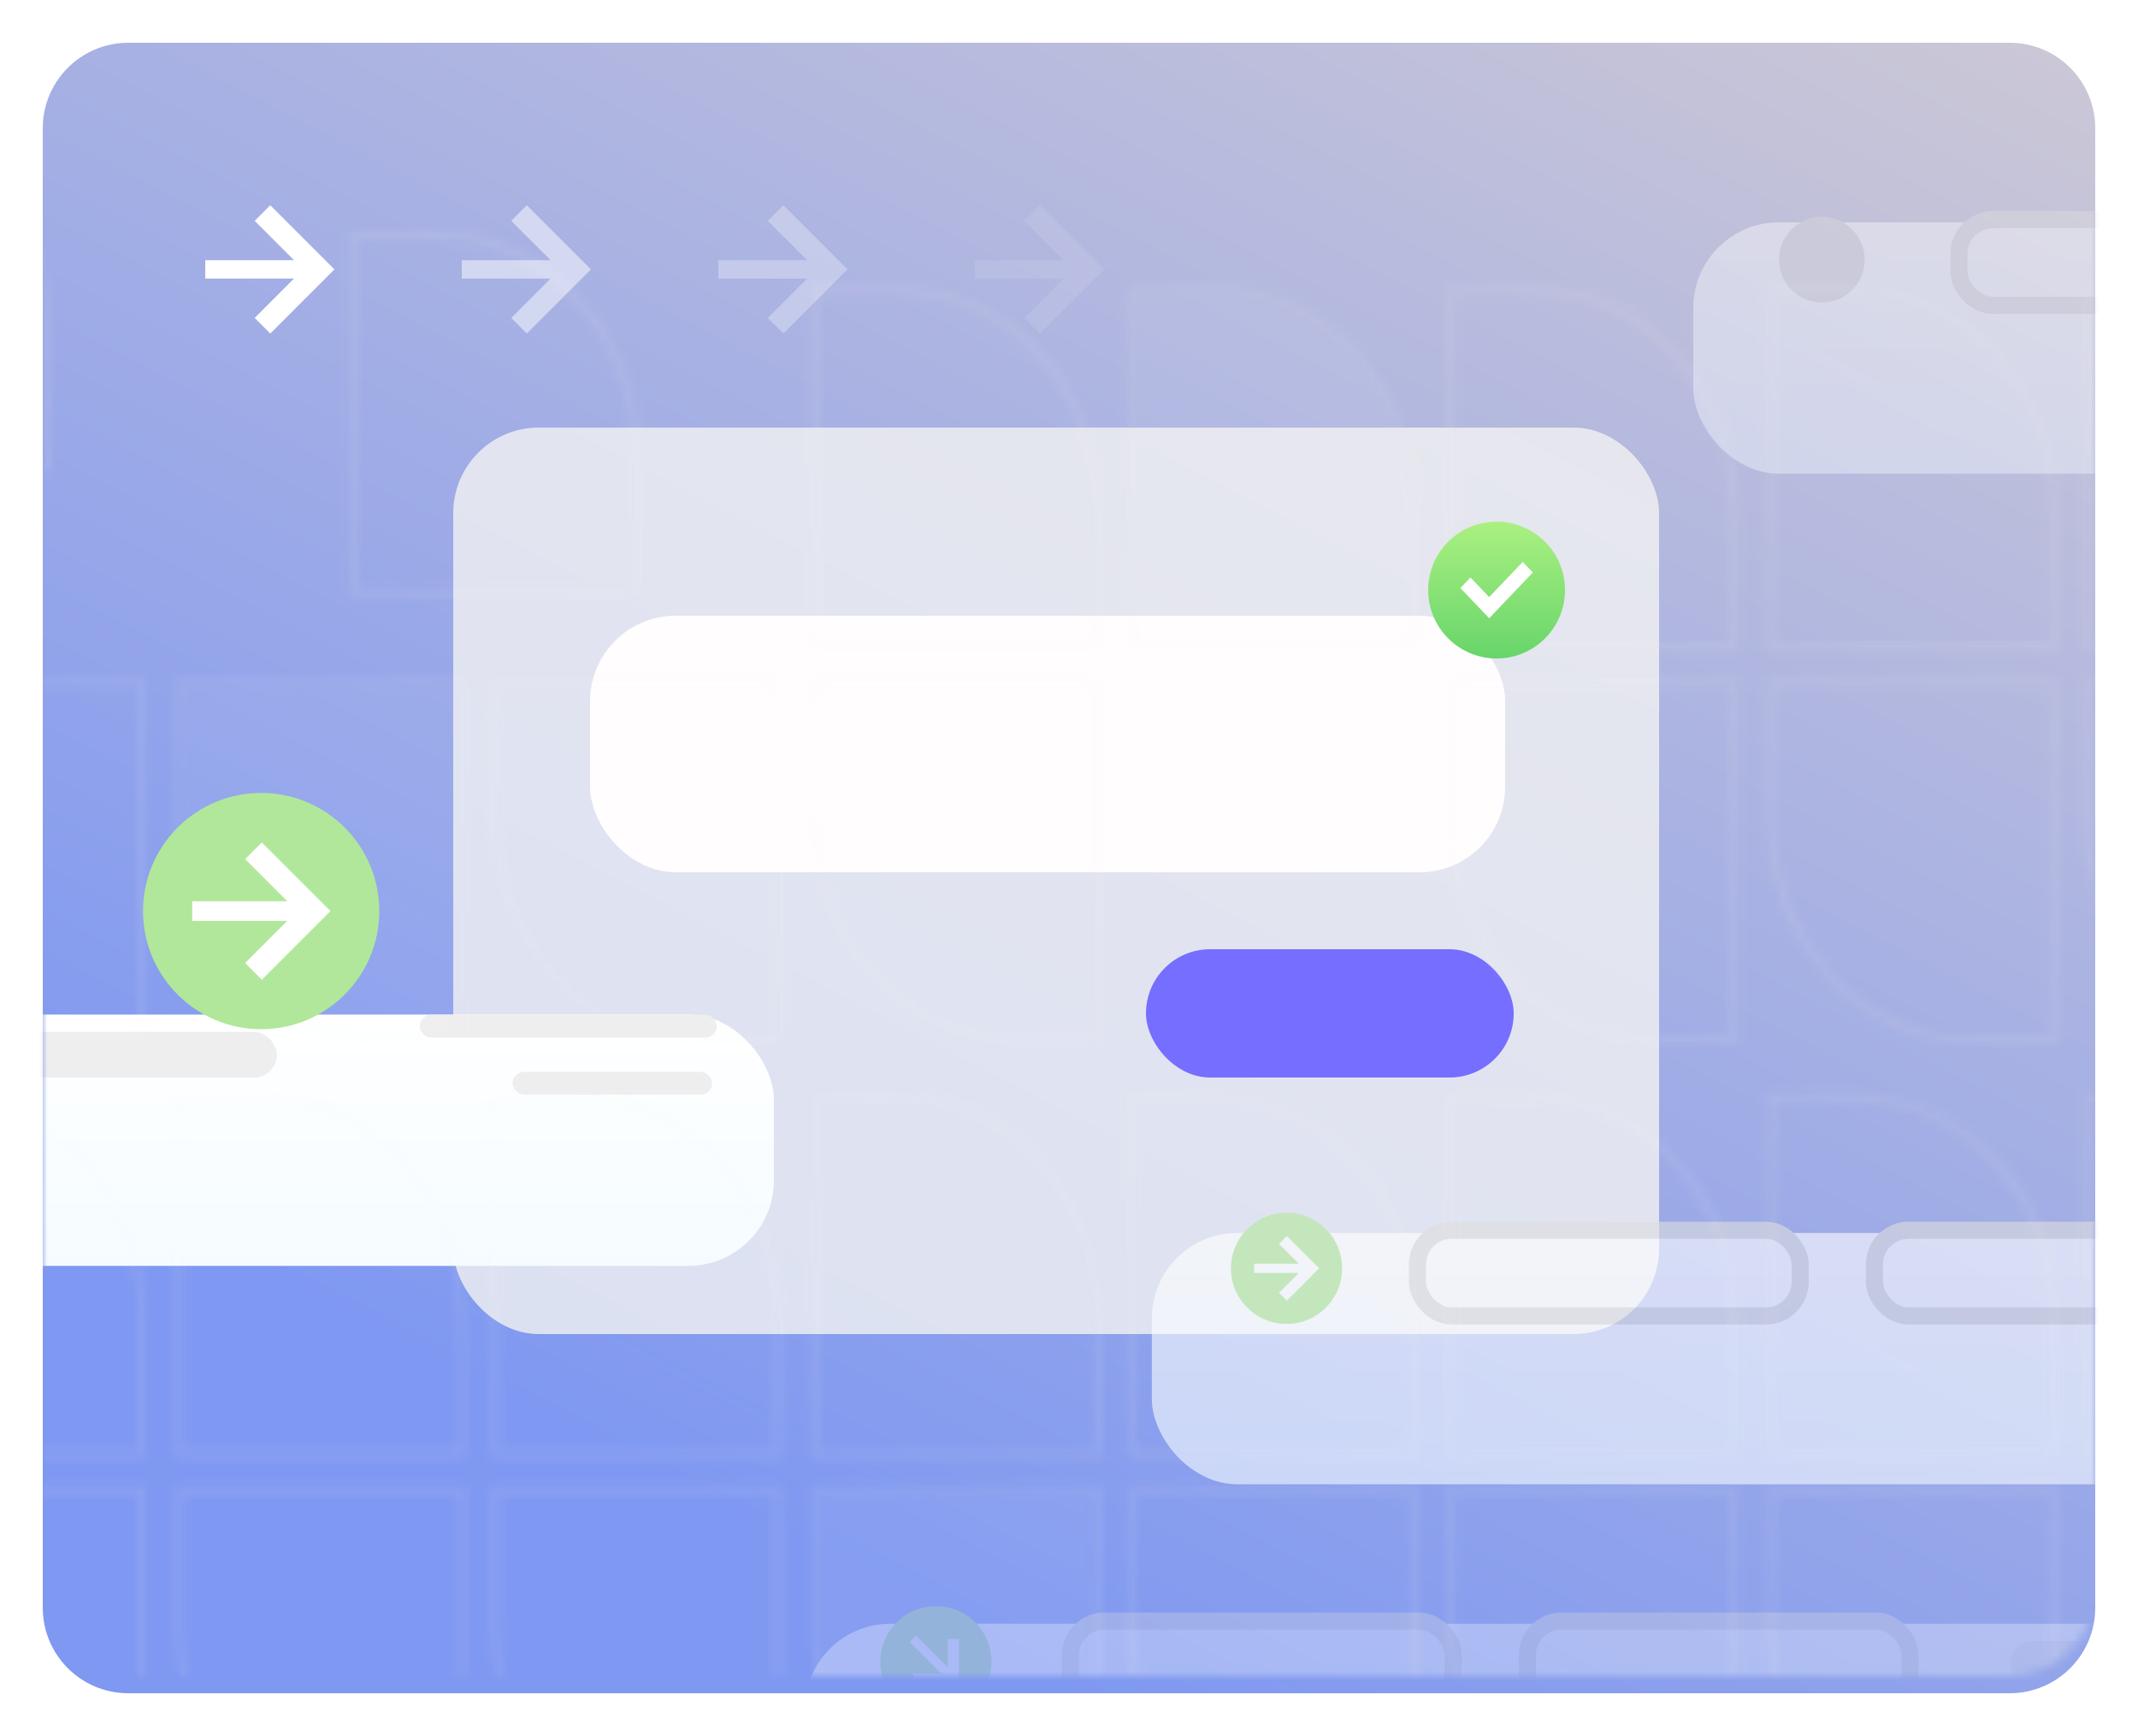 <svg width="250" height="203" viewBox="0 0 250 203" fill="none" xmlns="http://www.w3.org/2000/svg">
<g filter="url(#filter0_d_1_103)">
<path fill-rule="evenodd" clip-rule="evenodd" d="M5 13C5 7.477 9.477 3 15 3H235C240.523 3 245 7.477 245 13V186C245 191.523 240.523 196 235 196H15C9.477 196 5 191.523 5 186V13Z" fill="url(#paint0_linear_1_103)"/>
</g>
<mask id="mask0_1_103" style="mask-type:alpha" maskUnits="userSpaceOnUse" x="5" y="3" width="240" height="193">
<path fill-rule="evenodd" clip-rule="evenodd" d="M5 13C5 7.477 9.477 3 15 3H235C240.523 3 245 7.477 245 13V186C245 191.523 240.523 196 235 196H15C9.477 196 5 191.523 5 186V13Z" fill="#D8D4E1"/>
</mask>
<g mask="url(#mask0_1_103)">
<g opacity="0.8" filter="url(#filter1_d_1_103)">
<rect x="57" y="46" width="141" height="106" rx="10" fill="#F3F3F3"/>
</g>
<g filter="url(#filter2_d_1_103)">
<rect x="73" y="68" width="107" height="30" rx="10" fill="#FFFDFD"/>
</g>
<rect x="84" y="77" width="45" height="12" rx="6" fill="#FFFDFD"/>
<g filter="url(#filter3_d_1_103)">
<rect x="138" y="107" width="43" height="15" rx="7.5" fill="#756EFF"/>
</g>
<g opacity="0.4">
<g filter="url(#filter4_d_1_103)">
<rect x="198" y="16" width="241.797" height="29.39" rx="10" fill="url(#paint1_linear_1_103)"/>
</g>
<rect x="229.058" y="25.683" width="44.756" height="10.023" rx="4" stroke="#DEDEDE" stroke-width="2"/>
<circle cx="213.029" cy="30.361" r="5.01" fill="#D9D9D9"/>
</g>
<g opacity="0.6">
<g filter="url(#filter5_d_1_103)">
<rect x="134.685" y="134.177" width="241.797" height="29.39" rx="10" fill="url(#paint2_linear_1_103)"/>
</g>
<rect x="165.743" y="143.86" width="44.756" height="10.023" rx="4" stroke="#DEDEDE" stroke-width="2"/>
<rect x="219.178" y="143.86" width="44.756" height="10.023" rx="4" stroke="#DEDEDE" stroke-width="2"/>
<path fill-rule="evenodd" clip-rule="evenodd" d="M156.935 148.314C156.935 144.724 154.025 141.814 150.435 141.814C146.845 141.814 143.935 144.724 143.935 148.314C143.935 151.903 146.845 154.814 150.435 154.814C154.025 154.814 156.935 151.903 156.935 148.314ZM146.643 147.772L151.871 147.772L149.554 145.456L150.474 144.537L154.251 148.314L150.474 152.091L149.554 151.172L151.871 148.856L146.643 148.856L146.643 147.772Z" fill="#B1E79A"/>
</g>
<g filter="url(#filter6_d_1_103)">
<rect x="-151.305" y="108.638" width="241.797" height="29.39" rx="10" fill="url(#paint3_linear_1_103)"/>
</g>
<rect x="-10.368" y="120.661" width="42.749" height="5.344" rx="2.672" fill="#EEEEEE"/>
<rect x="49.079" y="118.657" width="34.733" height="2.672" rx="1.336" fill="#EEEEEE"/>
<rect x="59.934" y="125.337" width="23.336" height="2.672" rx="1.336" fill="#EEEEEE"/>
<g opacity="0.3">
<g filter="url(#filter7_d_1_103)">
<rect x="94.103" y="179.876" width="241.797" height="29.39" rx="10" fill="url(#paint4_linear_1_103)"/>
</g>
<rect x="125.16" y="189.559" width="44.756" height="10.023" rx="4" stroke="#DEDEDE" stroke-width="2"/>
<rect x="178.596" y="189.559" width="44.756" height="10.023" rx="4" stroke="#DEDEDE" stroke-width="2"/>
<rect x="235.04" y="191.899" width="42.749" height="5.344" rx="2.672" fill="#EEEEEE"/>
<path fill-rule="evenodd" clip-rule="evenodd" d="M114.031 198.91C116.569 196.372 116.569 192.256 114.031 189.718C111.493 187.179 107.377 187.179 104.839 189.718C102.3 192.256 102.3 196.372 104.839 198.91C107.377 201.448 111.493 201.448 114.031 198.91ZM107.136 191.25L110.833 194.946L110.833 191.67H112.133L112.133 197.012L106.791 197.012L106.791 195.712L110.067 195.712L106.37 192.016L107.136 191.25Z" fill="#B1E79A"/>
</g>
<g opacity="0.5">
<mask id="mask1_1_103" style="mask-type:alpha" maskUnits="userSpaceOnUse" x="-66" y="12" width="495" height="261">
<g opacity="0.2">
<path fill-rule="evenodd" clip-rule="evenodd" d="M-16.515 174.257V174.257H16.581L16.581 215.996H6.792C5.211 215.996 3.63 215.82 2.095 215.473C0.598 215.134 -0.874 214.63 -2.28 213.973C-3.661 213.327 -4.993 212.529 -6.239 211.599C-7.473 210.678 -8.634 209.62 -9.689 208.455C-10.743 207.29 -11.701 206.008 -12.534 204.644C-13.376 203.268 -14.099 201.796 -14.683 200.271C-15.278 198.717 -15.735 197.091 -16.041 195.438C-16.356 193.742 -16.515 191.996 -16.515 190.249L-16.515 174.257L-16.515 174.257Z" stroke="white"/>
<path fill-rule="evenodd" clip-rule="evenodd" d="M57.871 174.257V174.257H90.967V215.996H81.178C79.596 215.996 78.016 215.82 76.481 215.473C74.984 215.134 73.512 214.63 72.106 213.973C70.725 213.327 69.392 212.529 68.147 211.599C66.912 210.678 65.752 209.62 64.697 208.455C63.642 207.29 62.685 206.008 61.851 204.644C61.01 203.268 60.286 201.796 59.702 200.271C59.108 198.717 58.651 197.091 58.344 195.438C58.03 193.742 57.871 191.996 57.871 190.249L57.871 174.257L57.871 174.257Z" stroke="white"/>
<path fill-rule="evenodd" clip-rule="evenodd" d="M53.997 170.039V170.039H20.901V128.299H30.69C32.271 128.299 33.852 128.475 35.387 128.823C36.883 129.161 38.355 129.666 39.762 130.323C41.143 130.968 42.475 131.767 43.721 132.697C44.955 133.618 46.116 134.675 47.17 135.84C48.225 137.006 49.183 138.288 50.016 139.651C50.858 141.027 51.581 142.499 52.165 144.024C52.76 145.578 53.217 147.204 53.523 148.857C53.837 150.554 53.997 152.299 53.997 154.046V170.038L53.997 170.039Z" stroke="white"/>
<path fill-rule="evenodd" clip-rule="evenodd" d="M128.382 170.039V170.039H95.286V128.299H105.075C106.657 128.299 108.237 128.475 109.772 128.823C111.269 129.161 112.741 129.666 114.147 130.323C115.528 130.968 116.86 131.767 118.106 132.697C119.34 133.618 120.501 134.675 121.556 135.84C122.61 137.006 123.568 138.288 124.402 139.651C125.243 141.027 125.966 142.499 126.55 144.024C127.145 145.578 127.602 147.204 127.909 148.857C128.223 150.554 128.382 152.299 128.382 154.046V170.038L128.382 170.039Z" stroke="white"/>
<path fill-rule="evenodd" clip-rule="evenodd" d="M20.901 174.257V174.257H53.996L53.996 215.996H44.207C42.626 215.996 41.046 215.82 39.51 215.473C38.014 215.134 36.542 214.63 35.135 213.973C33.754 213.327 32.422 212.529 31.176 211.599C29.942 210.678 28.782 209.62 27.727 208.455C26.672 207.29 25.715 206.008 24.881 204.644C24.039 203.268 23.316 201.796 22.732 200.271C22.137 198.717 21.68 197.091 21.374 195.438C21.06 193.742 20.901 191.996 20.901 190.249L20.901 174.257L20.901 174.257Z" stroke="white"/>
<path fill-rule="evenodd" clip-rule="evenodd" d="M95.286 174.257V174.257H128.382V215.996H118.593C117.012 215.996 115.431 215.82 113.896 215.473C112.399 215.134 110.928 214.63 109.521 213.973C108.14 213.327 106.808 212.529 105.562 211.599C104.328 210.678 103.167 209.62 102.113 208.455C101.058 207.29 100.1 206.008 99.267 204.644C98.425 203.268 97.702 201.796 97.118 200.271C96.523 198.717 96.066 197.091 95.76 195.438C95.445 193.742 95.286 191.996 95.286 190.249V174.257L95.286 174.257Z" stroke="white"/>
<path fill-rule="evenodd" clip-rule="evenodd" d="M16.581 170.039V170.039H-16.515V128.299H-6.726C-5.145 128.299 -3.564 128.475 -2.029 128.823C-0.532 129.161 0.94 129.666 2.346 130.323C3.727 130.968 5.059 131.767 6.305 132.697C7.539 133.618 8.7 134.675 9.754 135.84C10.809 137.006 11.767 138.288 12.6 139.651C13.442 141.027 14.165 142.499 14.749 144.024C15.344 145.578 15.801 147.204 16.107 148.857C16.422 150.554 16.581 152.299 16.581 154.046V170.038L16.581 170.039Z" stroke="white"/>
<path fill-rule="evenodd" clip-rule="evenodd" d="M90.966 170.039V170.039H57.871V128.299H67.66C69.241 128.299 70.821 128.475 72.357 128.823C73.853 129.161 75.325 129.666 76.732 130.323C78.113 130.968 79.445 131.767 80.691 132.697C81.925 133.618 83.085 134.675 84.14 135.84C85.195 137.006 86.152 138.288 86.986 139.651C87.828 141.027 88.551 142.499 89.135 144.024C89.73 145.578 90.187 147.204 90.493 148.857C90.807 150.554 90.966 152.299 90.966 154.046V170.038L90.966 170.039Z" stroke="white"/>
<path fill-rule="evenodd" clip-rule="evenodd" d="M132.257 174.257V174.257H165.352V215.996H155.563C153.982 215.996 152.402 215.82 150.866 215.473C149.37 215.134 147.898 214.63 146.491 213.973C145.11 213.327 143.778 212.529 142.532 211.599C141.298 210.678 140.138 209.62 139.083 208.455C138.028 207.29 137.071 206.008 136.237 204.644C135.395 203.268 134.672 201.796 134.088 200.271C133.493 198.717 133.036 197.091 132.73 195.438C132.416 193.742 132.257 191.996 132.257 190.249V174.257L132.257 174.257Z" stroke="white"/>
<path fill-rule="evenodd" clip-rule="evenodd" d="M207.087 174.257V174.257H240.183V215.996H230.394C228.813 215.996 227.233 215.82 225.697 215.473C224.201 215.134 222.729 214.63 221.322 213.973C219.941 213.327 218.609 212.529 217.363 211.599C216.129 210.678 214.969 209.62 213.914 208.455C212.859 207.29 211.902 206.008 211.068 204.644C210.226 203.268 209.503 201.796 208.919 200.271C208.324 198.717 207.867 197.091 207.561 195.438C207.247 193.742 207.087 191.996 207.087 190.249V174.257L207.087 174.257Z" stroke="white"/>
<path fill-rule="evenodd" clip-rule="evenodd" d="M202.768 170.039V170.039H169.672V128.299H179.461C181.042 128.299 182.623 128.475 184.158 128.823C185.655 129.161 187.126 129.666 188.533 130.323C189.914 130.968 191.246 131.767 192.492 132.697C193.726 133.618 194.887 134.675 195.941 135.84C196.996 137.006 197.954 138.288 198.787 139.651C199.629 141.027 200.352 142.499 200.936 144.024C201.531 145.578 201.988 147.204 202.294 148.857C202.608 150.554 202.768 152.299 202.768 154.046V170.038L202.768 170.039Z" stroke="white"/>
<path fill-rule="evenodd" clip-rule="evenodd" d="M277.154 170.039V170.039H244.058V128.299H253.847C255.428 128.299 257.008 128.475 258.544 128.823C260.04 129.161 261.512 129.666 262.919 130.323C264.3 130.968 265.632 131.767 266.878 132.697C268.112 133.618 269.272 134.675 270.327 135.84C271.382 137.006 272.339 138.288 273.173 139.651C274.015 141.027 274.738 142.499 275.322 144.024C275.917 145.578 276.374 147.204 276.68 148.857C276.994 150.554 277.154 152.299 277.154 154.046V170.038L277.154 170.039Z" stroke="white"/>
<path fill-rule="evenodd" clip-rule="evenodd" d="M169.672 174.257V174.257H202.768V215.996H192.979C191.397 215.996 189.817 215.82 188.282 215.473C186.785 215.134 185.313 214.63 183.907 213.973C182.526 213.327 181.194 212.529 179.948 211.599C178.714 210.678 177.553 209.62 176.498 208.455C175.444 207.29 174.486 206.008 173.652 204.644C172.811 203.268 172.088 201.796 171.504 200.271C170.909 198.717 170.452 197.091 170.146 195.438C169.831 193.742 169.672 191.996 169.672 190.249V174.257L169.672 174.257Z" stroke="white"/>
<path fill-rule="evenodd" clip-rule="evenodd" d="M165.352 170.039V170.039H132.257V128.299H142.045C143.627 128.299 145.207 128.475 146.743 128.823C148.239 129.161 149.711 129.666 151.118 130.323C152.499 130.968 153.831 131.767 155.077 132.697C156.311 133.618 157.471 134.675 158.526 135.84C159.581 137.006 160.538 138.288 161.372 139.651C162.214 141.027 162.937 142.499 163.521 144.024C164.116 145.578 164.573 147.204 164.879 148.857C165.193 150.554 165.352 152.299 165.352 154.046V170.038L165.352 170.039Z" stroke="white"/>
<path fill-rule="evenodd" clip-rule="evenodd" d="M240.183 170.039V170.039H207.087V128.299H216.876C218.458 128.299 220.038 128.475 221.574 128.823C223.07 129.161 224.542 129.666 225.948 130.323C227.33 130.968 228.662 131.767 229.908 132.697C231.142 133.618 232.302 134.675 233.357 135.84C234.412 137.006 235.369 138.288 236.203 139.651C237.045 141.027 237.768 142.499 238.352 144.024C238.947 145.578 239.403 147.204 239.71 148.857C240.024 150.554 240.183 152.299 240.183 154.046V170.038L240.183 170.039Z" stroke="white"/>
<path fill-rule="evenodd" clip-rule="evenodd" d="M-16.515 79.827V79.827H16.581L16.581 121.566H6.792C5.211 121.566 3.63 121.39 2.095 121.043C0.598 120.705 -0.874 120.2 -2.28 119.543C-3.661 118.897 -4.993 118.099 -6.239 117.169C-7.473 116.248 -8.634 115.19 -9.689 114.025C-10.743 112.86 -11.701 111.578 -12.534 110.215C-13.376 108.838 -14.099 107.367 -14.683 105.841C-15.278 104.287 -15.735 102.661 -16.041 101.008C-16.356 99.312 -16.515 97.566 -16.515 95.819L-16.515 79.827L-16.515 79.827Z" stroke="white"/>
<path fill-rule="evenodd" clip-rule="evenodd" d="M57.871 79.827V79.827H90.967V121.566H81.178C79.596 121.566 78.016 121.39 76.481 121.043C74.984 120.705 73.512 120.2 72.106 119.543C70.725 118.897 69.392 118.099 68.147 117.169C66.912 116.248 65.752 115.19 64.697 114.025C63.642 112.86 62.685 111.578 61.851 110.215C61.01 108.838 60.286 107.367 59.702 105.841C59.108 104.287 58.651 102.661 58.344 101.008C58.03 99.312 57.871 97.566 57.871 95.819L57.871 79.827L57.871 79.827Z" stroke="white"/>
<path fill-rule="evenodd" clip-rule="evenodd" d="M5.511 54.739V54.739H-27.584V13H-17.796C-16.214 13 -14.634 13.176 -13.098 13.523C-11.602 13.861 -10.13 14.366 -8.724 15.023C-7.342 15.669 -6.01 16.467 -4.764 17.397C-3.53 18.318 -2.37 19.376 -1.315 20.541C-0.26 21.706 0.697 22.988 1.531 24.352C2.373 25.728 3.096 27.199 3.68 28.725C4.275 30.279 4.731 31.905 5.038 33.558C5.352 35.254 5.511 37 5.511 38.747V54.739L5.511 54.739Z" stroke="white"/>
<path fill-rule="evenodd" clip-rule="evenodd" d="M128.382 75.609V75.609H95.286V33.87H105.075C106.657 33.87 108.237 34.046 109.772 34.393C111.269 34.731 112.741 35.236 114.147 35.893C115.528 36.538 116.86 37.337 118.106 38.267C119.34 39.188 120.501 40.246 121.556 41.411C122.61 42.576 123.568 43.858 124.402 45.221C125.243 46.598 125.966 48.069 126.55 49.595C127.145 51.148 127.602 52.775 127.909 54.428C128.223 56.124 128.382 57.87 128.382 59.617V75.609L128.382 75.609Z" stroke="white"/>
<path fill-rule="evenodd" clip-rule="evenodd" d="M20.901 79.827V79.827H53.996L53.996 121.566H44.207C42.626 121.566 41.046 121.39 39.51 121.043C38.014 120.705 36.542 120.2 35.135 119.543C33.754 118.897 32.422 118.099 31.176 117.169C29.942 116.248 28.782 115.19 27.727 114.025C26.672 112.86 25.715 111.578 24.881 110.215C24.039 108.838 23.316 107.367 22.732 105.841C22.137 104.287 21.68 102.661 21.374 101.008C21.06 99.312 20.901 97.566 20.901 95.819L20.901 79.827L20.901 79.827Z" stroke="white"/>
<path fill-rule="evenodd" clip-rule="evenodd" d="M95.286 79.827V79.827H128.382V121.566H118.593C117.012 121.566 115.431 121.39 113.896 121.043C112.399 120.705 110.928 120.2 109.521 119.543C108.14 118.897 106.808 118.099 105.562 117.169C104.328 116.248 103.167 115.19 102.113 114.025C101.058 112.86 100.1 111.578 99.267 110.215C98.425 108.838 97.702 107.367 97.118 105.841C96.523 104.287 96.066 102.661 95.76 101.008C95.445 99.312 95.286 97.566 95.286 95.819V79.827L95.286 79.827Z" stroke="white"/>
<path fill-rule="evenodd" clip-rule="evenodd" d="M74.419 69.25V69.25H41.323V27.511H51.112C52.693 27.511 54.274 27.687 55.809 28.034C57.306 28.372 58.778 28.877 60.184 29.535C61.565 30.18 62.897 30.978 64.143 31.908C65.377 32.829 66.538 33.887 67.593 35.052C68.647 36.217 69.605 37.499 70.438 38.863C71.28 40.239 72.003 41.711 72.587 43.236C73.182 44.79 73.639 46.416 73.945 48.069C74.26 49.765 74.419 51.511 74.419 53.258V69.25L74.419 69.25Z" stroke="white"/>
<path fill-rule="evenodd" clip-rule="evenodd" d="M207.087 79.827V79.827H240.183V121.566H230.394C228.813 121.566 227.233 121.39 225.697 121.043C224.201 120.705 222.729 120.2 221.322 119.543C219.941 118.897 218.609 118.099 217.363 117.169C216.129 116.248 214.969 115.19 213.914 114.025C212.859 112.86 211.902 111.578 211.068 110.215C210.226 108.838 209.503 107.367 208.919 105.841C208.324 104.287 207.867 102.661 207.561 101.008C207.247 99.312 207.087 97.566 207.087 95.819V79.827L207.087 79.827Z" stroke="white"/>
<path fill-rule="evenodd" clip-rule="evenodd" d="M202.768 75.609V75.609H169.672V33.87H179.461C181.042 33.87 182.623 34.046 184.158 34.393C185.655 34.731 187.126 35.236 188.533 35.893C189.914 36.538 191.246 37.337 192.492 38.267C193.726 39.188 194.887 40.246 195.941 41.411C196.996 42.576 197.954 43.858 198.787 45.221C199.629 46.598 200.352 48.069 200.936 49.595C201.531 51.148 201.988 52.775 202.294 54.428C202.608 56.124 202.768 57.87 202.768 59.617V75.609L202.768 75.609Z" stroke="white"/>
<path fill-rule="evenodd" clip-rule="evenodd" d="M277.154 75.609V75.609H244.058V33.87H253.847C255.428 33.87 257.008 34.046 258.544 34.393C260.04 34.731 261.512 35.236 262.919 35.893C264.3 36.538 265.632 37.337 266.878 38.267C268.112 39.188 269.272 40.246 270.327 41.411C271.382 42.576 272.339 43.858 273.173 45.221C274.015 46.598 274.738 48.069 275.322 49.595C275.917 51.148 276.374 52.775 276.68 54.428C276.994 56.124 277.154 57.87 277.154 59.617V75.609L277.154 75.609Z" stroke="white"/>
<path fill-rule="evenodd" clip-rule="evenodd" d="M169.672 79.827V79.827H202.768V121.566H192.979C191.397 121.566 189.817 121.39 188.282 121.043C186.785 120.705 185.313 120.2 183.907 119.543C182.526 118.897 181.194 118.099 179.948 117.169C178.714 116.248 177.553 115.19 176.498 114.025C175.444 112.86 174.486 111.578 173.652 110.215C172.811 108.838 172.088 107.367 171.504 105.841C170.909 104.287 170.452 102.661 170.146 101.008C169.831 99.312 169.672 97.566 169.672 95.819V79.827L169.672 79.827Z" stroke="white"/>
<path fill-rule="evenodd" clip-rule="evenodd" d="M244.058 79.827V79.827H277.154V121.566H267.365C265.783 121.566 264.203 121.39 262.667 121.043C261.171 120.705 259.699 120.2 258.293 119.543C256.911 118.897 255.579 118.099 254.333 117.169C253.099 116.248 251.939 115.19 250.884 114.025C249.829 112.86 248.872 111.578 248.038 110.215C247.196 108.838 246.473 107.367 245.889 105.841C245.294 104.287 244.838 102.661 244.531 101.008C244.217 99.312 244.058 97.566 244.058 95.819V79.827L244.058 79.827Z" stroke="white"/>
<path fill-rule="evenodd" clip-rule="evenodd" d="M165.352 75.609V75.609H132.257V33.87H142.045C143.627 33.87 145.207 34.046 146.743 34.393C148.239 34.731 149.711 35.236 151.118 35.893C152.499 36.538 153.831 37.337 155.077 38.267C156.311 39.188 157.471 40.246 158.526 41.411C159.581 42.576 160.538 43.858 161.372 45.221C162.214 46.598 162.937 48.069 163.521 49.595C164.116 51.148 164.573 52.775 164.879 54.428C165.193 56.124 165.352 57.87 165.352 59.617V75.609L165.352 75.609Z" stroke="white"/>
<path fill-rule="evenodd" clip-rule="evenodd" d="M240.183 75.609V75.609H207.087V33.87H216.876C218.458 33.87 220.038 34.046 221.574 34.393C223.07 34.731 224.542 35.236 225.948 35.893C227.33 36.538 228.662 37.337 229.908 38.267C231.142 39.188 232.302 40.246 233.357 41.411C234.412 42.576 235.369 43.858 236.203 45.221C237.045 46.598 237.768 48.069 238.352 49.595C238.947 51.148 239.403 52.775 239.71 54.428C240.024 56.124 240.183 57.87 240.183 59.617V75.609L240.183 75.609Z" stroke="white"/>
<g opacity="0.5">
<path fill-rule="evenodd" clip-rule="evenodd" d="M95.286 174.257V174.257H128.382V215.996H118.593C117.012 215.996 115.431 215.82 113.896 215.473C112.4 215.134 110.928 214.63 109.521 213.972C108.14 213.327 106.808 212.529 105.562 211.599C104.328 210.678 103.167 209.62 102.113 208.455C101.058 207.29 100.1 206.008 99.267 204.644C98.425 203.268 97.702 201.796 97.118 200.271C96.523 198.717 96.066 197.091 95.76 195.438C95.446 193.742 95.286 191.996 95.286 190.249V174.257L95.286 174.257Z" fill="url(#paint5_linear_1_103)"/>
<path fill-rule="evenodd" clip-rule="evenodd" d="M20.901 79.827V79.827H53.996L53.996 121.566H44.207C42.626 121.566 41.046 121.39 39.51 121.043C38.014 120.705 36.542 120.2 35.135 119.543C33.754 118.897 32.422 118.099 31.176 117.169C29.942 116.248 28.782 115.19 27.727 114.025C26.672 112.86 25.715 111.578 24.881 110.215C24.039 108.838 23.316 107.367 22.732 105.841C22.137 104.287 21.68 102.661 21.374 101.008C21.06 99.312 20.901 97.566 20.901 95.819L20.901 79.827L20.901 79.827Z" fill="url(#paint6_linear_1_103)"/>
<path fill-rule="evenodd" clip-rule="evenodd" d="M165.352 75.609V75.609H132.256V33.87H142.045C143.626 33.87 145.207 34.046 146.742 34.393C148.239 34.731 149.711 35.236 151.117 35.893C152.498 36.538 153.83 37.337 155.076 38.267C156.31 39.188 157.471 40.246 158.525 41.411C159.58 42.576 160.538 43.858 161.371 45.221C162.213 46.598 162.936 48.069 163.52 49.595C164.115 51.148 164.572 52.775 164.878 54.428C165.193 56.124 165.352 57.87 165.352 59.617V75.609L165.352 75.609Z" fill="url(#paint7_linear_1_103)"/>
</g>
</g>
</mask>
<g mask="url(#mask1_1_103)">
<path fill-rule="evenodd" clip-rule="evenodd" d="M-212 35C-212 29.477 -207.523 25 -202 25H712C717.523 25 722 29.477 722 35V208C722 213.523 717.523 218 712 218H-202C-207.523 218 -212 213.523 -212 208V35Z" fill="#F3F3F3"/>
</g>
</g>
</g>
<path fill-rule="evenodd" clip-rule="evenodd" d="M24 30.424H34.38L29.781 25.825L31.606 24L39.106 31.5L31.606 39L29.781 37.175L34.38 32.575H24V30.424Z" fill="white"/>
<path opacity="0.5" fill-rule="evenodd" clip-rule="evenodd" d="M54 30.424H64.38L59.781 25.825L61.606 24L69.106 31.5L61.606 39L59.781 37.175L64.38 32.575H54V30.424Z" fill="white"/>
<path opacity="0.3" fill-rule="evenodd" clip-rule="evenodd" d="M84 30.424H94.38L89.781 25.825L91.606 24L99.106 31.5L91.606 39L89.781 37.175L94.38 32.575H84V30.424Z" fill="white"/>
<path opacity="0.1" fill-rule="evenodd" clip-rule="evenodd" d="M114 30.424H124.38L119.781 25.825L121.606 24L129.106 31.5L121.606 39L119.781 37.175L124.38 32.575H114V30.424Z" fill="white"/>
<path fill-rule="evenodd" clip-rule="evenodd" d="M167 69C167 64.582 170.582 61 175 61C179.418 61 183 64.582 183 69C183 73.418 179.418 77 175 77C170.582 77 167 73.418 167 69Z" fill="url(#paint8_linear_1_103)"/>
<path fill-rule="evenodd" clip-rule="evenodd" d="M179.236 66.942L174.133 72.294L170.766 68.763L171.944 67.527L174.133 69.822L178.058 65.706L179.236 66.942Z" fill="white"/>
<circle cx="31" cy="107" r="11" fill="white"/>
<path fill-rule="evenodd" clip-rule="evenodd" d="M44.349 106.535C44.349 98.907 38.164 92.722 30.535 92.722C22.907 92.722 16.722 98.907 16.722 106.535C16.722 114.164 22.907 120.349 30.535 120.349C38.164 120.349 44.349 114.164 44.349 106.535ZM22.477 105.385L33.586 105.385L28.664 100.462L30.617 98.509L38.645 106.536L30.617 114.564L28.664 112.61L33.586 107.687L22.477 107.687L22.477 105.385Z" fill="#B1E79A"/>
<defs>
<filter id="filter0_d_1_103" x="0" y="0" width="250" height="203" filterUnits="userSpaceOnUse" color-interpolation-filters="sRGB">
<feFlood flood-opacity="0" result="BackgroundImageFix"/>
<feColorMatrix in="SourceAlpha" type="matrix" values="0 0 0 0 0 0 0 0 0 0 0 0 0 0 0 0 0 0 127 0" result="hardAlpha"/>
<feOffset dy="2"/>
<feGaussianBlur stdDeviation="2.5"/>
<feColorMatrix type="matrix" values="0 0 0 0 0 0 0 0 0 0 0 0 0 0 0 0 0 0 0.161 0"/>
<feBlend mode="normal" in2="BackgroundImageFix" result="effect1_dropShadow_1_103"/>
<feBlend mode="normal" in="SourceGraphic" in2="effect1_dropShadow_1_103" result="shape"/>
</filter>
<filter id="filter1_d_1_103" x="49" y="46" width="149" height="114" filterUnits="userSpaceOnUse" color-interpolation-filters="sRGB">
<feFlood flood-opacity="0" result="BackgroundImageFix"/>
<feColorMatrix in="SourceAlpha" type="matrix" values="0 0 0 0 0 0 0 0 0 0 0 0 0 0 0 0 0 0 127 0" result="hardAlpha"/>
<feOffset dx="-4" dy="4"/>
<feGaussianBlur stdDeviation="2"/>
<feComposite in2="hardAlpha" operator="out"/>
<feColorMatrix type="matrix" values="0 0 0 0 0 0 0 0 0 0 0 0 0 0 0 0 0 0 0.1 0"/>
<feBlend mode="normal" in2="BackgroundImageFix" result="effect1_dropShadow_1_103"/>
<feBlend mode="normal" in="SourceGraphic" in2="effect1_dropShadow_1_103" result="shape"/>
</filter>
<filter id="filter2_d_1_103" x="65" y="68" width="115" height="38" filterUnits="userSpaceOnUse" color-interpolation-filters="sRGB">
<feFlood flood-opacity="0" result="BackgroundImageFix"/>
<feColorMatrix in="SourceAlpha" type="matrix" values="0 0 0 0 0 0 0 0 0 0 0 0 0 0 0 0 0 0 127 0" result="hardAlpha"/>
<feOffset dx="-4" dy="4"/>
<feGaussianBlur stdDeviation="2"/>
<feComposite in2="hardAlpha" operator="out"/>
<feColorMatrix type="matrix" values="0 0 0 0 0 0 0 0 0 0 0 0 0 0 0 0 0 0 0.1 0"/>
<feBlend mode="normal" in2="BackgroundImageFix" result="effect1_dropShadow_1_103"/>
<feBlend mode="normal" in="SourceGraphic" in2="effect1_dropShadow_1_103" result="shape"/>
</filter>
<filter id="filter3_d_1_103" x="130" y="107" width="51" height="23" filterUnits="userSpaceOnUse" color-interpolation-filters="sRGB">
<feFlood flood-opacity="0" result="BackgroundImageFix"/>
<feColorMatrix in="SourceAlpha" type="matrix" values="0 0 0 0 0 0 0 0 0 0 0 0 0 0 0 0 0 0 127 0" result="hardAlpha"/>
<feOffset dx="-4" dy="4"/>
<feGaussianBlur stdDeviation="2"/>
<feComposite in2="hardAlpha" operator="out"/>
<feColorMatrix type="matrix" values="0 0 0 0 0 0 0 0 0 0 0 0 0 0 0 0 0 0 0.1 0"/>
<feBlend mode="normal" in2="BackgroundImageFix" result="effect1_dropShadow_1_103"/>
<feBlend mode="normal" in="SourceGraphic" in2="effect1_dropShadow_1_103" result="shape"/>
</filter>
<filter id="filter4_d_1_103" x="168" y="-4" width="301.797" height="89.39" filterUnits="userSpaceOnUse" color-interpolation-filters="sRGB">
<feFlood flood-opacity="0" result="BackgroundImageFix"/>
<feColorMatrix in="SourceAlpha" type="matrix" values="0 0 0 0 0 0 0 0 0 0 0 0 0 0 0 0 0 0 127 0" result="hardAlpha"/>
<feOffset dy="10"/>
<feGaussianBlur stdDeviation="15"/>
<feColorMatrix type="matrix" values="0 0 0 0 0 0 0 0 0 0 0 0 0 0 0 0 0 0 0.059 0"/>
<feBlend mode="normal" in2="BackgroundImageFix" result="effect1_dropShadow_1_103"/>
<feBlend mode="normal" in="SourceGraphic" in2="effect1_dropShadow_1_103" result="shape"/>
</filter>
<filter id="filter5_d_1_103" x="104.685" y="114.177" width="301.797" height="89.39" filterUnits="userSpaceOnUse" color-interpolation-filters="sRGB">
<feFlood flood-opacity="0" result="BackgroundImageFix"/>
<feColorMatrix in="SourceAlpha" type="matrix" values="0 0 0 0 0 0 0 0 0 0 0 0 0 0 0 0 0 0 127 0" result="hardAlpha"/>
<feOffset dy="10"/>
<feGaussianBlur stdDeviation="15"/>
<feColorMatrix type="matrix" values="0 0 0 0 0 0 0 0 0 0 0 0 0 0 0 0 0 0 0.059 0"/>
<feBlend mode="normal" in2="BackgroundImageFix" result="effect1_dropShadow_1_103"/>
<feBlend mode="normal" in="SourceGraphic" in2="effect1_dropShadow_1_103" result="shape"/>
</filter>
<filter id="filter6_d_1_103" x="-181.305" y="88.638" width="301.797" height="89.39" filterUnits="userSpaceOnUse" color-interpolation-filters="sRGB">
<feFlood flood-opacity="0" result="BackgroundImageFix"/>
<feColorMatrix in="SourceAlpha" type="matrix" values="0 0 0 0 0 0 0 0 0 0 0 0 0 0 0 0 0 0 127 0" result="hardAlpha"/>
<feOffset dy="10"/>
<feGaussianBlur stdDeviation="15"/>
<feColorMatrix type="matrix" values="0 0 0 0 0 0 0 0 0 0 0 0 0 0 0 0 0 0 0.059 0"/>
<feBlend mode="normal" in2="BackgroundImageFix" result="effect1_dropShadow_1_103"/>
<feBlend mode="normal" in="SourceGraphic" in2="effect1_dropShadow_1_103" result="shape"/>
</filter>
<filter id="filter7_d_1_103" x="64.103" y="159.876" width="301.797" height="89.39" filterUnits="userSpaceOnUse" color-interpolation-filters="sRGB">
<feFlood flood-opacity="0" result="BackgroundImageFix"/>
<feColorMatrix in="SourceAlpha" type="matrix" values="0 0 0 0 0 0 0 0 0 0 0 0 0 0 0 0 0 0 127 0" result="hardAlpha"/>
<feOffset dy="10"/>
<feGaussianBlur stdDeviation="15"/>
<feColorMatrix type="matrix" values="0 0 0 0 0 0 0 0 0 0 0 0 0 0 0 0 0 0 0.059 0"/>
<feBlend mode="normal" in2="BackgroundImageFix" result="effect1_dropShadow_1_103"/>
<feBlend mode="normal" in="SourceGraphic" in2="effect1_dropShadow_1_103" result="shape"/>
</filter>
<linearGradient id="paint0_linear_1_103" x1="298" y1="-138" x2="125" y2="196" gradientUnits="userSpaceOnUse">
<stop stop-color="#FFE7C4"/>
<stop offset="1" stop-color="#7F98F1"/>
</linearGradient>
<linearGradient id="paint1_linear_1_103" x1="318.899" y1="16" x2="318.899" y2="45.39" gradientUnits="userSpaceOnUse">
<stop stop-color="white"/>
<stop offset="1" stop-color="#F5FCFF"/>
</linearGradient>
<linearGradient id="paint2_linear_1_103" x1="255.583" y1="134.177" x2="255.583" y2="163.567" gradientUnits="userSpaceOnUse">
<stop stop-color="white"/>
<stop offset="1" stop-color="#F5FCFF"/>
</linearGradient>
<linearGradient id="paint3_linear_1_103" x1="-30.406" y1="108.638" x2="-30.406" y2="138.028" gradientUnits="userSpaceOnUse">
<stop stop-color="white"/>
<stop offset="1" stop-color="#F5FCFF"/>
</linearGradient>
<linearGradient id="paint4_linear_1_103" x1="215.001" y1="179.876" x2="215.001" y2="209.265" gradientUnits="userSpaceOnUse">
<stop stop-color="white"/>
<stop offset="1" stop-color="#F5FCFF"/>
</linearGradient>
<linearGradient id="paint5_linear_1_103" x1="95.286" y1="210.943" x2="135.39" y2="231.054" gradientUnits="userSpaceOnUse">
<stop stop-color="#F4F2F7"/>
<stop offset="1" stop-color="#5E52F0"/>
</linearGradient>
<linearGradient id="paint6_linear_1_103" x1="20.901" y1="116.514" x2="61.004" y2="136.625" gradientUnits="userSpaceOnUse">
<stop stop-color="#F4F2F7"/>
<stop offset="1" stop-color="#5E52F0"/>
</linearGradient>
<linearGradient id="paint7_linear_1_103" x1="165.352" y1="38.922" x2="125.248" y2="18.811" gradientUnits="userSpaceOnUse">
<stop stop-color="#F4F2F7"/>
<stop offset="1" stop-color="#5E52F0"/>
</linearGradient>
<linearGradient id="paint8_linear_1_103" x1="175" y1="61" x2="175" y2="77" gradientUnits="userSpaceOnUse">
<stop stop-color="#ABF081"/>
<stop offset="1" stop-color="#67D56B"/>
</linearGradient>
</defs>
</svg>
